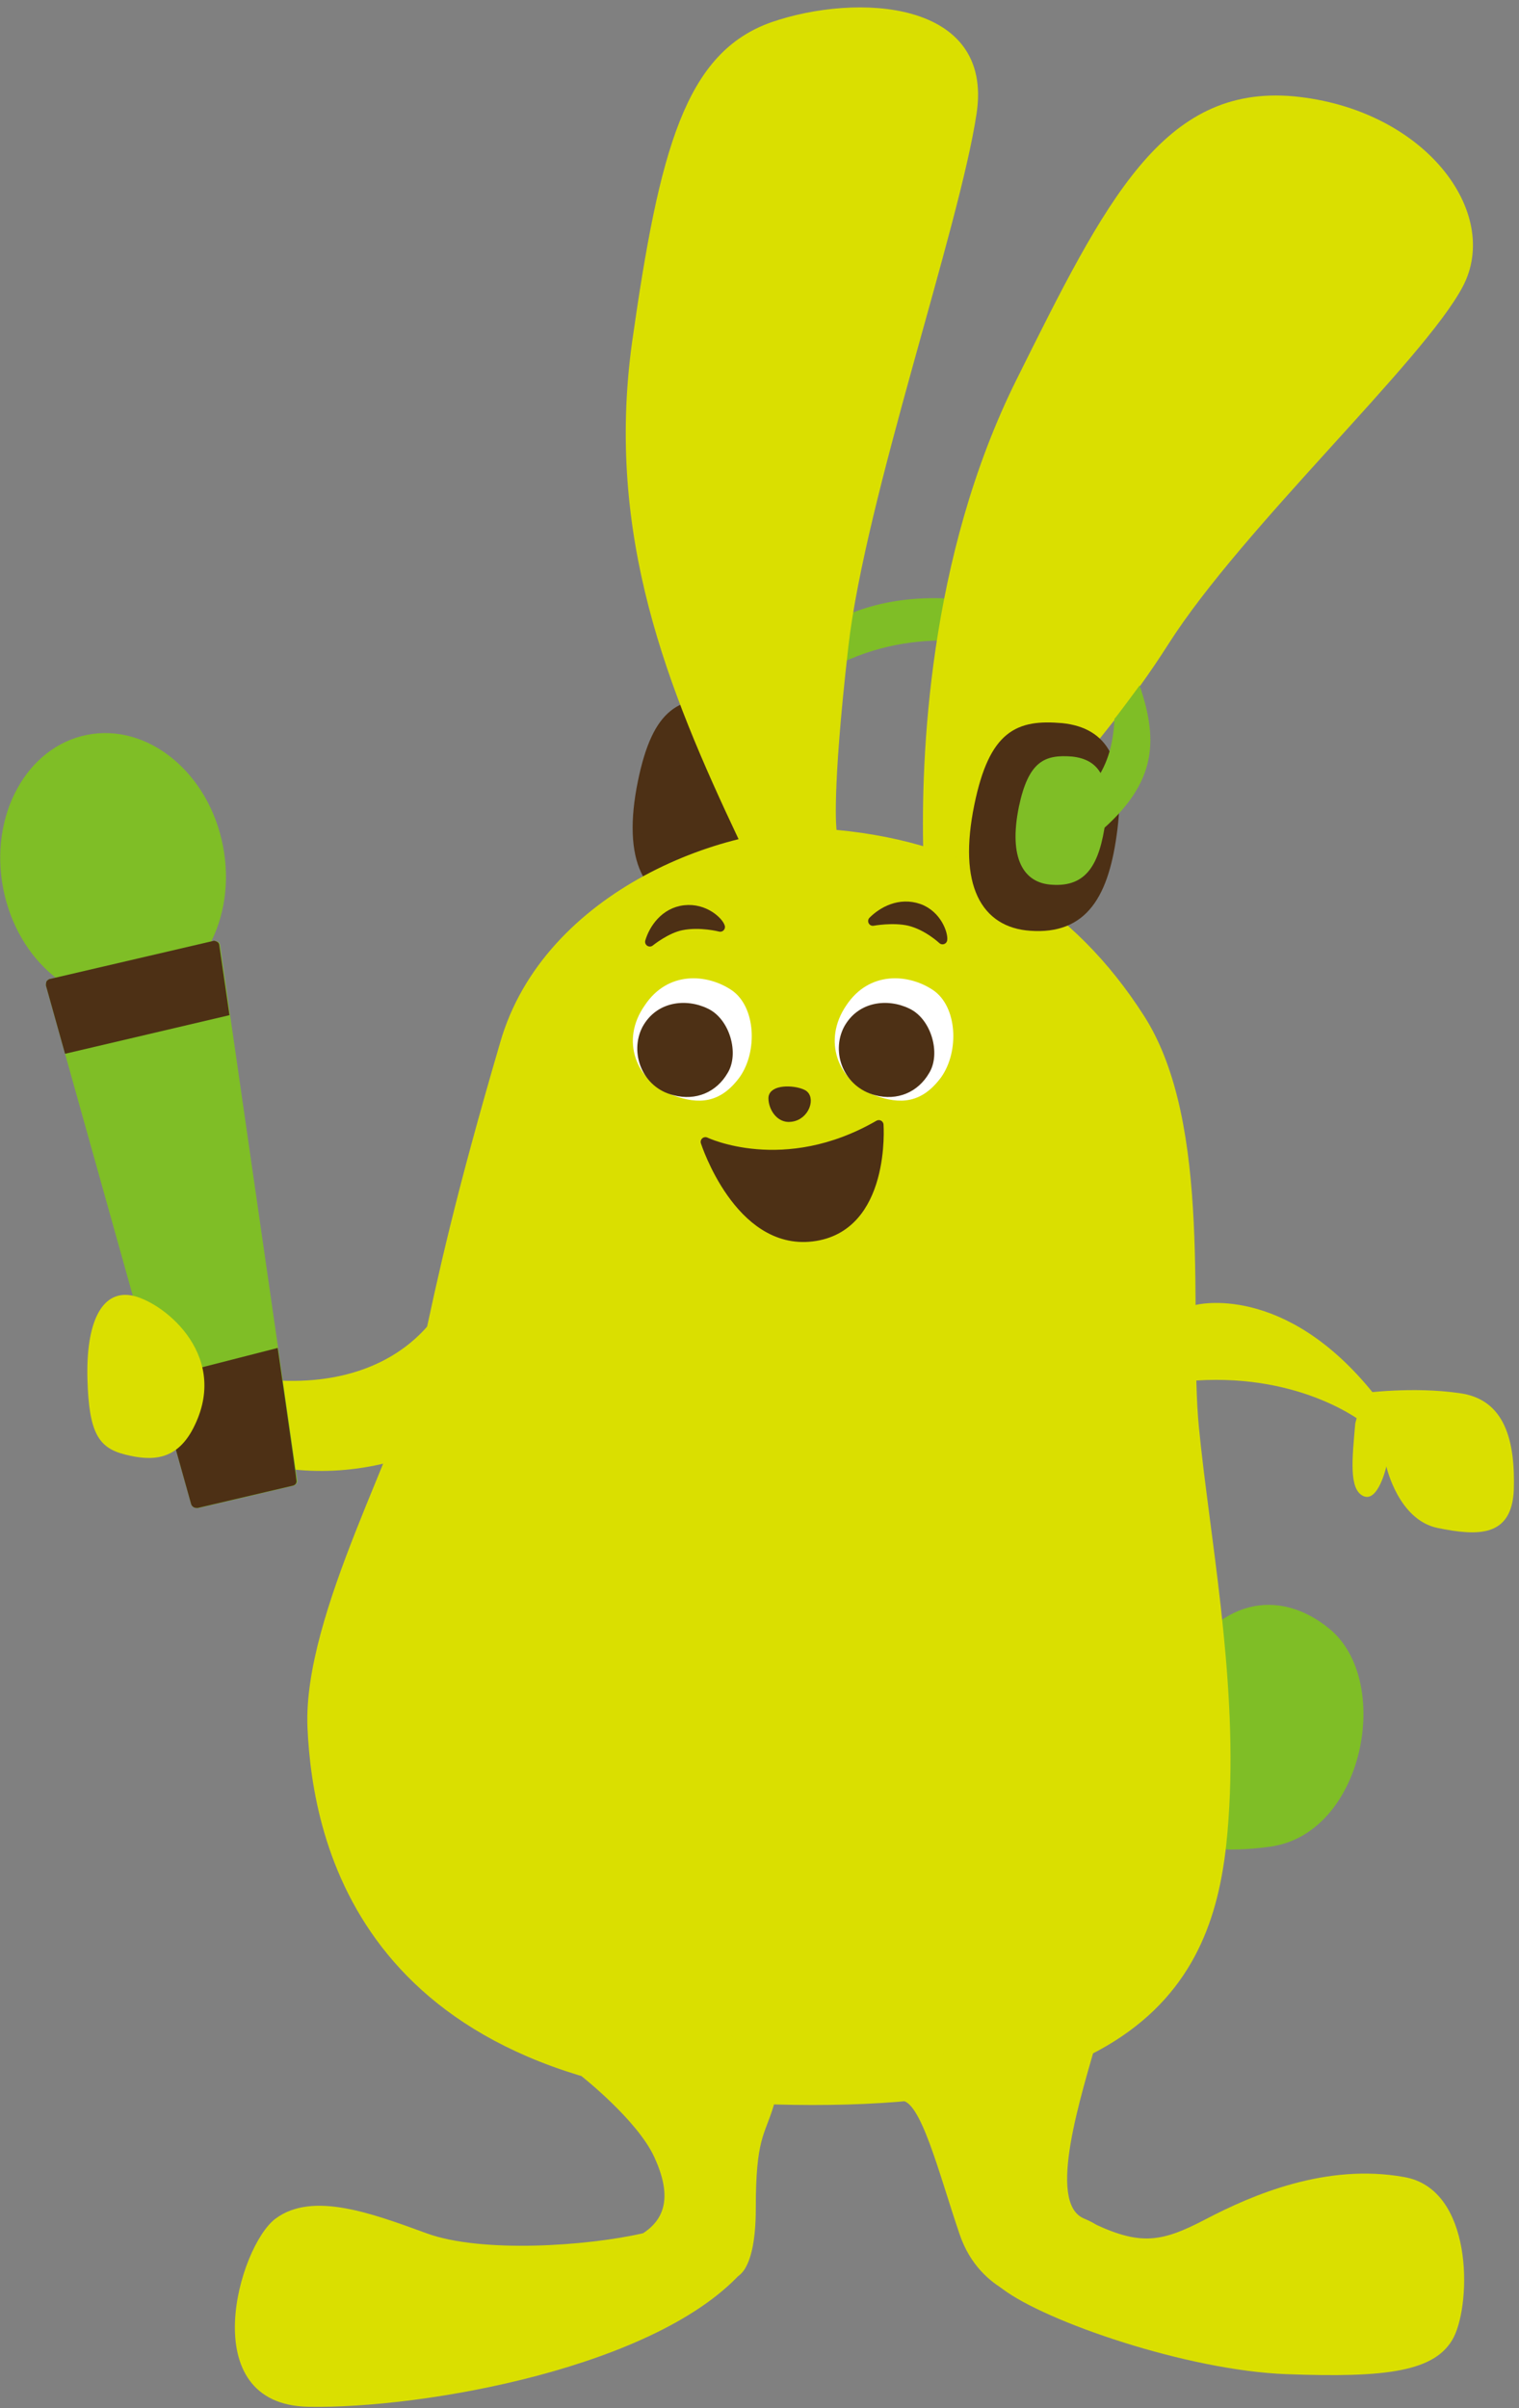 <?xml version="1.0" encoding="utf-8"?>
<!-- Generator: Adobe Illustrator 22.1.0, SVG Export Plug-In . SVG Version: 6.00 Build 0)  -->
<svg version="1.1" id="レイヤー_1" xmlns="http://www.w3.org/2000/svg" xmlns:xlink="http://www.w3.org/1999/xlink" x="0px"
	 y="0px" viewBox="0 0 205 325" style="enable-background:new 0 0 205 325;" xml:space="preserve" width="205" height="325">
<rect x="0" y="0" width="205" height="325" fill="#808080" stroke="none"/>
<style type="text/css">
	.st0{fill:none;}
	.st1{fill:#7FBE26;}
	.st2{fill:#4D3015;stroke:#4D3015;stroke-width:1.228;stroke-linecap:round;stroke-linejoin:round;stroke-miterlimit:10;}
	.st3{fill:#DADF00;}
	.st4{fill:#4D3015;stroke:#4D3015;stroke-width:1.278;stroke-linecap:round;stroke-linejoin:round;stroke-miterlimit:10;}
	.st5{fill:#FFFFFF;}
	.st6{fill:#4D3015;}
	.st7{clip-path:url(#SVGID_2_);}
	.st8{fill:#4D3015;stroke:#4D3015;stroke-width:0.989;stroke-linecap:round;stroke-linejoin:round;stroke-miterlimit:10;}
</style>
<title>アセット 1</title>
<g>
	<title>background</title>
	<rect id="canvas_background" x="-1" y="-1" class="st0" width="582" height="402"/>
</g>
<g>
	<title>Layer 1</title>
	<g id="svg_1_1_">
		<g id="svg_2_1_">
			<path id="svg_3_1_" class="st1" d="M100.3,93.9c6.5-6.7,14.7-16.1,34.3-12.3c19.6,3.8,0,5.7,0,5.7s-11.6-3.4-23.2,3.3
				C99.8,97.2,100.3,93.9,100.3,93.9z"/>
			<path id="svg_4_1_" class="st2" d="M93.7,121.8c-6.1-0.4-9.2-5.6-7-16.3c2-9.7,5.4-11,11.2-10.5c5.7,0.6,8,4.6,6.9,13.6
				C103.7,117.5,100.9,122.2,93.7,121.8z"/>
			<path id="svg_5_1_" class="st1" d="M159,225.9c5-10.2,13.6-11.7,20.4-6.1c8.6,7,4.7,27.6-7.9,29.4c-12.6,1.8-17-3.1-17-3.1
				L159,225.9z"/>
			<path id="svg_6_1_" class="st3" d="M99.7,113.3c-9.6-20.3-18-41-14.4-67.1C89,20.1,92.5,7.1,104.1,3c11.6-4,30-3,27.7,12.3
				c-2.3,15.4-15,51.9-17.3,71.9c-2.3,20.1-1.6,24.8-1.6,24.8S99.7,113.3,99.7,113.3z"/>
			<path id="svg_7_1_" class="st3" d="M124.6,115c-0.3-12.6,0.6-39.7,12.6-63.8s19.7-39.8,37.4-38.2c17.7,1.7,28.1,15.7,22.8,25.7
				c-5.3,10-29.7,32.5-39.7,48.2c-10,15.7-19.8,23-22.4,31.7C132.6,127.4,124.6,115,124.6,115z"/>
			<path id="svg_8_1_" class="st3" d="M112.9,112c-14.4-1.3-39.5,8.1-45.4,28.7c-6,20.5-8.3,30.9-10.7,42.3
				c-2.3,11.4-16,34.8-15.3,50.2c0.7,15.4,7.2,49.2,63,50.8c55.8,1.6,60.4-22.1,61.4-40.2s-2.7-36.8-4.1-51.2
				c-1.4-14.4,2-40.8-7.4-55.5C145,122.4,131.3,113.7,112.9,112z"/>
			<path id="svg_9_1_" class="st4" d="M117.8,124.3c1.3-1.3,3.6-2.6,6.2-1.7c2.5,0.9,3.3,3.5,3.2,4.2c0,0-2-1.9-4.5-2.5
				C120.5,123.8,117.8,124.3,117.8,124.3z"/>
			<path id="svg_10_1_" class="st4" d="M87.7,127.1c0.5-1.7,2-4,4.7-4.3c2.7-0.3,4.6,1.6,4.8,2.3c0,0-2.7-0.7-5.2-0.2
				C89.9,125.3,87.7,127.1,87.7,127.1z"/>
			<g id="svg_11_1_">
				<path id="svg_12_1_" class="st5" d="M90.8,147.8c3.5,1.3,6.4,1.1,9-2.4c2.5-3.5,2.2-9.6-1.1-11.8c-3.3-2.2-8.6-2.6-11.7,2.1
					C83.7,140.4,85.8,145.9,90.8,147.8z"/>
				<path id="svg_13_1_" class="st6" d="M90.9,147.8c3,0.8,5.8-0.4,7.3-3c1.6-2.6,0.3-7.3-2.7-8.7c-2.9-1.4-6.9-1-8.8,2.5
					C84.9,142.1,86.7,146.8,90.9,147.8z"/>
			</g>
			<g id="svg_14_1_">
				<g id="svg_15_1_">
					<path id="svg_16_1_" class="st5" d="M118,147.8c3.5,1.3,6.4,1.1,9-2.4c2.5-3.5,2.2-9.6-1.1-11.8c-3.3-2.2-8.6-2.6-11.7,2.1
						C111,140.4,113,145.9,118,147.8z"/>
				</g>
				<path id="svg_17_1_" class="st6" d="M118.1,147.8c3,0.8,5.8-0.4,7.3-3c1.6-2.6,0.3-7.3-2.7-8.7c-2.9-1.4-6.9-1-8.8,2.5
					C112.1,142.1,113.9,146.7,118.1,147.8z"/>
			</g>
			<path id="svg_18_1_" class="st3" d="M78.5,280.2c0,0,7.5,5.9,9.8,10.9c2.3,5,1.7,8.3-1.7,10.4c-3.3,2,12.4,5.9,12.4,5.9
				s3,0,3-9.4c0-9.5,1.2-9.8,2.4-13.8c1.2-4-8.5-12-8.5-12L78.5,280.2L78.5,280.2z"/>
			<path id="svg_19_1_" class="st3" d="M86.7,301.4c-7.4,1.7-21.7,2.7-29.1,0c-7.4-2.7-15.4-5.7-20.4-2c-5,3.7-11.1,25.1,4.4,25.4
				c15.4,0.3,47.5-5.3,58.9-18.6C100.4,306.3,86.7,301.4,86.7,301.4z"/>
			<path id="svg_20_1_" class="st3" d="M148.3,274.4c-2.4,8.4-7.1,22.9-2,25c5.2,2.2-1,2.1-1,2.1l-5.1,9.2c0,0-7.9-0.9-10.7-9.2
				c-2.8-8.2-5.3-18.4-8-18c-2.7,0.4,6.5-6.9,6.5-6.9L148.3,274.4L148.3,274.4z"/>
			<path id="svg_21_1_" class="st3" d="M146.4,299.5c7.2,3.6,10,3.3,16.3,0c6.3-3.3,16.3-7.6,26.8-5.7c9.3,1.6,9.1,16.8,6.7,21.6
				c-2.4,4.7-9.2,5.5-22.6,5c-13.4-0.5-32.5-7.1-38.3-11.5C129.4,304.4,146.4,299.5,146.4,299.5L146.4,299.5z"/>
			<path id="svg_22_1_" class="st3" d="M161.4,176.1c0,0,11.9-3.1,24,12l-1.3,4c0,0-8.2-6.7-22.6-5.8c-14.4,0.9-1.3-0.4-1.3-0.4
				S155.9,179.2,161.4,176.1z"/>
			<path id="svg_23_1_" class="st3" d="M182.9,192.1c-0.4,4.7-0.9,8.9,1.1,9.8c2,0.9,3.1-4,3.1-4s1.6,7.2,6.9,8.3
				c5.4,1.1,10,1.3,10.3-5.1c0.2-6.5-1.1-12.3-7.4-13.1c-6.2-0.9-12.9,0-12.9,0S182.9,192.1,182.9,192.1z"/>
			<path id="svg_24_1_" class="st3" d="M59.8,175.9c0,0-7.3,16.3-34.3,8.2l-2.2,8.2c0,0,13.6,10.7,32.6,4
				C74.7,189.6,59.8,175.9,59.8,175.9z"/>
			<g id="svg_25_1_">
				
					<ellipse id="svg_26_1_" transform="matrix(0.982 -0.191 0.191 0.982 -22.012 5.046)" class="st1" cx="15.2" cy="117" rx="15.1" ry="18.2"/>
				<g id="svg_27_1_">
					<g id="svg_28_1_">
						<g id="svg_29_1_">
							<path id="svg_30" class="st1" d="M40.1,199.7c0.1,0.4-0.2,0.7-0.5,0.8l-12.8,3c-0.1,0-0.1,0-0.2,0c-0.3,0-0.6-0.2-0.7-0.5
								L6.3,133c-0.1-0.2,0-0.4,0.1-0.6c0.1-0.2,0.3-0.3,0.5-0.3l21.9-5.1c0.2,0,0.4,0,0.6,0.1c0.2,0.1,0.3,0.3,0.3,0.5L40.1,199.7z
								"/>
							<path id="svg_31" class="st1" d="M29.6,127.6c0-0.2-0.1-0.4-0.3-0.5c-0.2-0.1-0.4-0.2-0.6-0.1l-21.9,5.1
								c-0.2,0-0.4,0.2-0.5,0.3c-0.1,0.2-0.1,0.4-0.1,0.6L25.8,203c0.1,0.3,0.4,0.5,0.7,0.5c0.1,0,0.1,0,0.2,0l12.8-3
								c0.4-0.1,0.6-0.4,0.5-0.8C40.1,199.7,29.6,127.6,29.6,127.6z"/>
						</g>
					</g>
				</g>
			</g>
			<g id="svg_32">
				<g>
					<defs>
						<path id="SVGID_1_" d="M29.6,127.6c0-0.2-0.1-0.4-0.3-0.5c-0.2-0.1-0.4-0.2-0.6-0.1l-21.9,5.1c-0.2,0-0.4,0.2-0.5,0.3
							c-0.1,0.2-0.1,0.4-0.1,0.6L25.8,203c0.1,0.3,0.4,0.5,0.7,0.5c0.1,0,0.1,0,0.2,0l12.8-3c0.4-0.1,0.6-0.4,0.5-0.8
							C40.1,199.7,29.6,127.6,29.6,127.6z"/>
					</defs>
					<clipPath id="SVGID_2_">
						<use xlink:href="#SVGID_1_"  style="overflow:visible;"/>
					</clipPath>
					<g id="svg_34" class="st7">
						<polygon id="svg_35" class="st6" points="3.4,131 6.7,142.7 33.1,136.5 31.3,124.4 						"/>
						<polygon id="svg_36" class="st6" points="20.7,186.2 26.1,205.6 40.9,202.1 37.9,181.8 						"/>
					</g>
				</g>
			</g>
			<path id="svg_37" class="st3" d="M26.3,192.3c-2.3,4.9-5.8,4.9-9.4,4c-3.6-0.9-4.9-2.9-5.1-10.2c-0.2-7.4,1.8-11.9,5.8-11.3
				C21.6,175.4,31,182.5,26.3,192.3z"/>
			<path id="svg_38" class="st2" d="M139.1,125c-6.1-0.4-9.2-5.6-7-16.3c2-9.7,5.4-11,11.2-10.5c5.7,0.6,8,4.6,6.9,13.6
				C149.1,120.8,146.2,125.5,139.1,125z"/>
			<path id="svg_39" class="st1" d="M142,119.4c-3.9-0.2-5.9-3.6-4.5-10.5c1.3-6.2,3.5-7.1,7.2-6.8c3.7,0.4,5.2,3,4.5,8.7
				C148.4,116.7,146.6,119.7,142,119.4z"/>
			<path id="svg_40" class="st1" d="M153.8,92.5c2.6,7.7,2.4,13.6-6.5,20.7c-8.9,7.1-6.6-0.4-4-3.1c2.6-2.7,6.8-5,7.1-13.1
				C150.5,97,153.8,92.5,153.8,92.5z"/>
			<path id="svg_41" class="st4" d="M95.2,154.1c0,0,10.6,5.1,23.4-2.3c0,0,1,13.9-9,15.1C99.7,168.1,95.2,154.1,95.2,154.1z"/>
		</g>
		<path id="svg_42" class="st8" d="M106.7,150.9c-1.5,0.2-2.5-1.4-2.5-2.7c0-1.3,2.8-1.3,4.1-0.7C109.6,148,108.8,150.7,106.7,150.9
			z"/>
	</g>
</g>
</svg>
